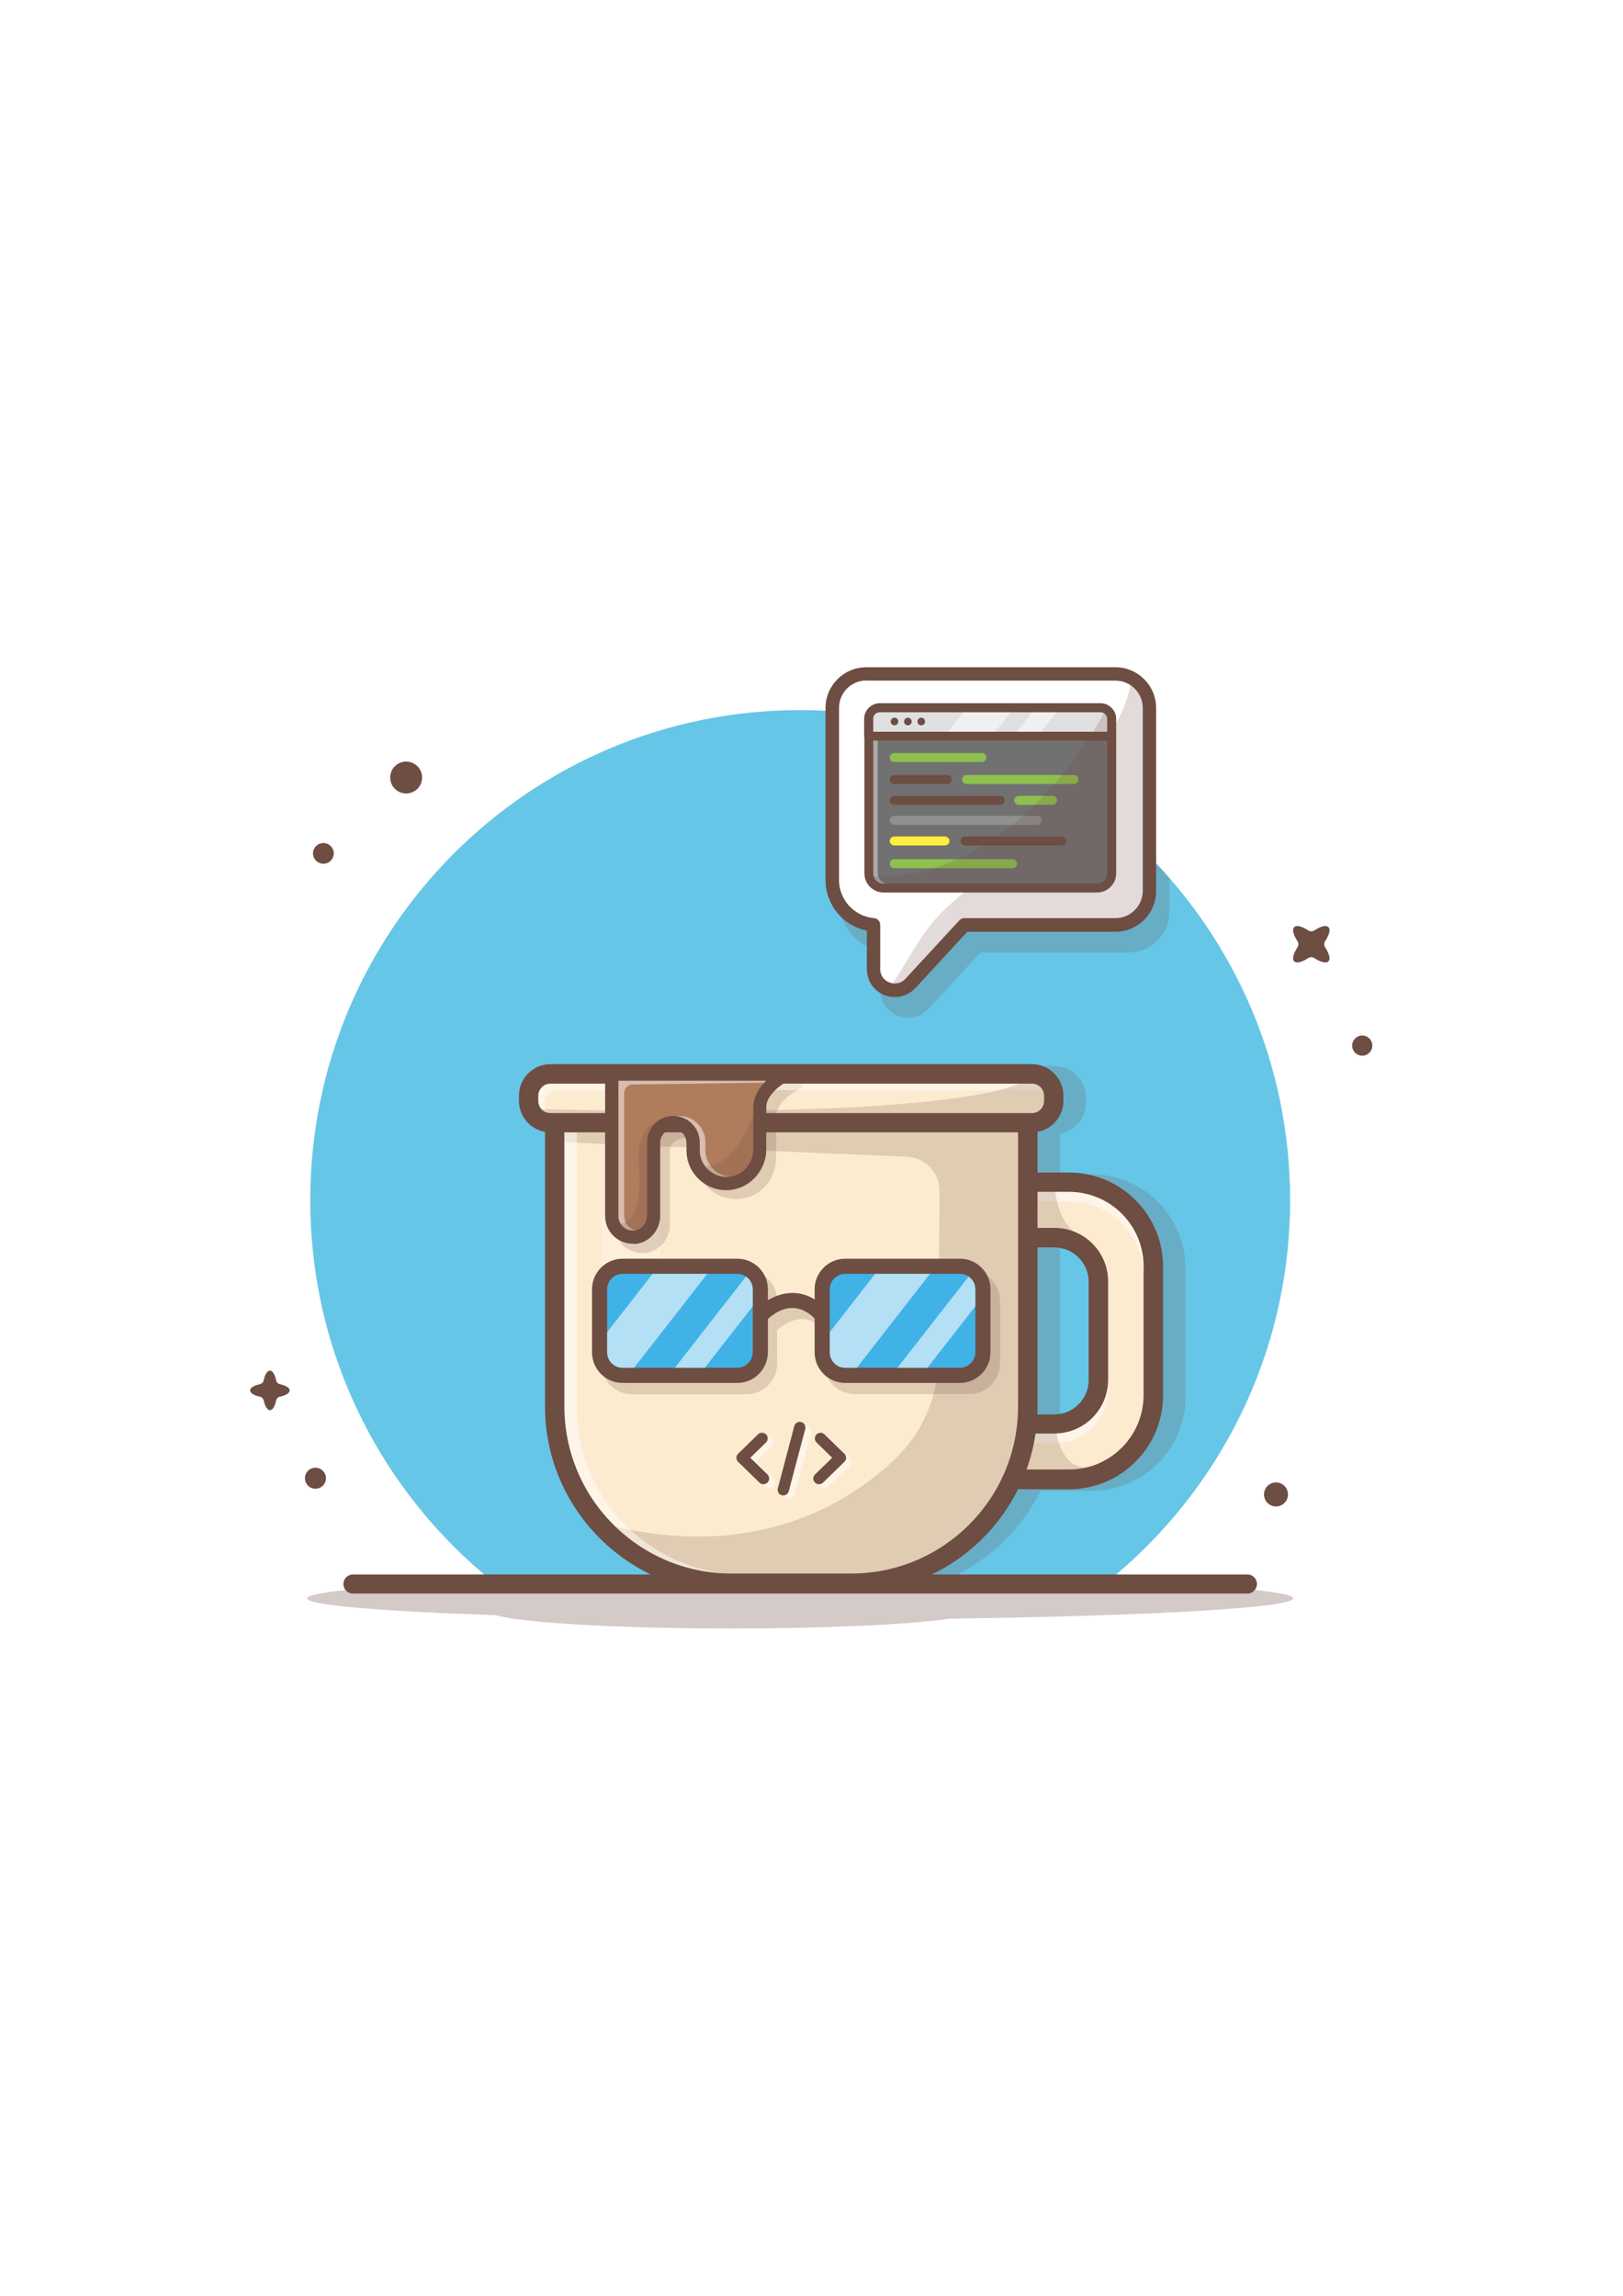<?xml version="1.0" encoding="utf-8"?>
<!-- Generator: Adobe Illustrator 26.1.0, SVG Export Plug-In . SVG Version: 6.00 Build 0)  -->
<svg version="1.1" id="Calque_1" xmlns="http://www.w3.org/2000/svg" xmlns:xlink="http://www.w3.org/1999/xlink" x="0px" y="0px"
	 viewBox="0 0 1190.6 1683.8" style="enable-background:new 0 0 1190.6 1683.8;" xml:space="preserve">
<style type="text/css">
	.st0{fill:#FFFFFF;}
	.st1{fill:#66C6E7;}
	.st2{opacity:0.2;}
	.st3{fill:#6E4D42;}
	.st4{opacity:0.3;}
	.st5{fill:#8ACFDF;}
	.st6{fill:#FDEBD0;}
	.st7{opacity:0.5;}
	.st8{fill:#AF7C5C;}
	.st9{fill:#41B2E6;}
	.st10{filter:url(#Adobe_OpacityMaskFilter);}
	.st11{filter:url(#Adobe_OpacityMaskFilter_00000030466733377017418390000010680433450003234227_);}
	
		.st12{clip-path:url(#SVGID_00000165223206733309016260000014187163485511414931_);mask:url(#SVGID_00000038382873980545175460000015305019930202838163_);fill:url(#SVGID_00000152977643220422570020000017140463213340564134_);}
	
		.st13{opacity:0.6;clip-path:url(#SVGID_00000165223206733309016260000014187163485511414931_);fill:url(#SVGID_00000144299769027080578810000001450411954835762340_);}
	.st14{filter:url(#Adobe_OpacityMaskFilter_00000054260964889796078040000008266204741431912350_);}
	.st15{filter:url(#Adobe_OpacityMaskFilter_00000091713940004939940100000008352729367163534512_);}
	
		.st16{clip-path:url(#SVGID_00000165223206733309016260000014187163485511414931_);mask:url(#SVGID_00000071556026192547533400000001345888397260093324_);fill:url(#SVGID_00000091694090297194742350000013976208195850608268_);}
	
		.st17{opacity:0.6;clip-path:url(#SVGID_00000165223206733309016260000014187163485511414931_);fill:url(#SVGID_00000047779677076890955450000009267067444176538504_);}
	.st18{filter:url(#Adobe_OpacityMaskFilter_00000085959482918998802700000002062181235972534697_);}
	.st19{filter:url(#Adobe_OpacityMaskFilter_00000039094976348591652940000010385372977739374498_);}
	
		.st20{clip-path:url(#SVGID_00000047050869355997930730000003577304264311457179_);mask:url(#SVGID_00000069382145499052068040000017845543599053962406_);fill:url(#SVGID_00000108288143250756432480000014635817181384610710_);}
	
		.st21{opacity:0.6;clip-path:url(#SVGID_00000047050869355997930730000003577304264311457179_);fill:url(#SVGID_00000075870104229180423620000013489015618051464100_);}
	.st22{filter:url(#Adobe_OpacityMaskFilter_00000027570490374826810430000007708177285281630638_);}
	.st23{filter:url(#Adobe_OpacityMaskFilter_00000154414313359996926020000014019045031343282310_);}
	
		.st24{clip-path:url(#SVGID_00000047050869355997930730000003577304264311457179_);mask:url(#SVGID_00000171709707748177737240000002055898406983540891_);fill:url(#SVGID_00000032624634512265329470000013868896905357863589_);}
	
		.st25{opacity:0.6;clip-path:url(#SVGID_00000047050869355997930730000003577304264311457179_);fill:url(#SVGID_00000054238474232876255020000014555146733862868909_);}
	.st26{fill:#717171;}
	.st27{opacity:0.4;}
	.st28{fill:#E0E0E0;}
	.st29{fill:#8DC04E;}
	.st30{fill:#909090;}
	.st31{fill:#FFEC3E;}
	.st32{opacity:0.5;clip-path:url(#SVGID_00000080914957233046211310000002251263934998959007_);}
</style>
<g>
	<rect x="-1177" y="-677.4" class="st0" width="2786.7" height="2864"/>
</g>
<g>
	<g>
		<g>
			<path class="st1" d="M812.5,1160c81.6-65.9,133.9-166.7,133.9-279.8c0-198.5-160.9-359.4-359.4-359.4S227.6,681.7,227.6,880.2
				c0,113.1,52.2,213.9,133.9,279.8c61.8-2.1,140.2-3.4,225.5-3.4S750.7,1157.9,812.5,1160z"/>
		</g>
	</g>
	<g class="st2">
		<path class="st3" d="M857.9,668.8V644C798.3,575.8,713.5,530.3,618,522.2c-1.7,3.7-2.6,7.9-2.6,12.2v126.4c0,18,13,33.5,30.3,37
			V726c0,8.5,5.1,16,13,19.1c2.5,1,5,1.4,7.5,1.4c5.6,0,11-2.3,15-6.6l38.1-41.3H828C844.5,698.6,857.9,685.2,857.9,668.8z"/>
	</g>
	<g class="st2">
		<path class="st3" d="M869.7,1024.6v-94.4c0-38-30.9-68.9-68.9-68.9h-23.2v-29.8c10.8-1.9,19-11.4,19-22.7V805
			c0-12.8-10.4-23.1-23.1-23.1H420.4c-12.8,0-23.1,10.4-23.1,23.1v3.8c0,11.4,8.2,20.8,19,22.7v201.4c0,55,32.6,102.5,79.5,124.2
			c29.1-0.3,59.6-0.5,91.1-0.5c38.6,0,75.8,0.3,110.6,0.7c28.6-13.1,52-35.8,65.9-64c1.5,0.1,3.1,0.2,4.6,0.2h32.7
			C838.8,1093.5,869.7,1062.6,869.7,1024.6z M815.2,1013.5c0,13.9-11.3,25.2-25.2,25.2h-12.5c0.1-1.9,0.1-3.8,0.1-5.7V916.2h12.4
			c13.9,0,25.2,11.3,25.2,25.2V1013.5z"/>
	</g>
	<g class="st4">
		<path class="st3" d="M948.6,1172.3c0-8.7-161.9-15.7-361.6-15.7s-361.6,7-361.6,15.7c0,5,54.1,9.5,138.3,12.3
			c18.2,5.6,88.6,9.8,172.8,9.8c70.5,0,131.3-2.9,159.9-7.2C842.6,1185.2,948.6,1179.3,948.6,1172.3z"/>
	</g>
	<g>
		<line class="st5" x1="258.9" y1="1161.8" x2="915.1" y2="1161.8"/>
		<path class="st3" d="M915.1,1168.8H258.9c-3.8,0-7-3.1-7-7c0-3.8,3.1-7,7-7h656.2c3.8,0,7,3.1,7,7
			C922,1165.7,918.9,1168.8,915.1,1168.8z"/>
	</g>
	<g>
		<g>
			<g>
				<g>
					<path class="st6" d="M751.6,1085c-17.6,0-33.9-7.9-44.9-21.8c-2.8-3.5-3.3-8.2-1.3-12.2c2-4.1,6.1-6.7,10.7-6.7h57.4
						c17.8,0,32.3-14.5,32.3-32.3V940c0-17.8-14.5-32.3-32.3-32.3h-57.3c-4.7,0-8.8-2.6-10.8-6.7c-1.9-4-1.4-8.7,1.3-12.2
						c10.9-13.8,27.3-21.8,44.9-21.8h32.7c34.1,0,61.8,27.7,61.8,61.8v94.4c0,34.1-27.7,61.8-61.8,61.8H751.6z"/>
				</g>
				<g>
					<path class="st3" d="M784.3,874.2c30.2,0,54.6,24.5,54.6,54.6v94.4c0,30.2-24.5,54.6-54.6,54.6h-32.7
						c-15.9,0-30.1-7.5-39.3-19.1c-2.4-3-0.1-7.3,3.8-7.3c0,0,0,0,0,0c0,0,0.1,0,0.1,0h57.3c21.8,0,39.4-17.6,39.4-39.4V940
						c0-21.8-17.6-39.4-39.4-39.4h-57.3c0,0-0.1,0-0.1,0c0,0,0,0,0,0c-3.8,0-6.1-4.3-3.8-7.3c9.2-11.6,23.3-19.1,39.3-19.1H784.3
						 M784.3,860h-32.7c-19.8,0-38.2,8.9-50.5,24.5c-4.5,5.7-5.3,13.2-2.2,19.7c3.2,6.6,9.7,10.7,17.1,10.7h0.1h57.3
						c13.9,0,25.2,11.3,25.2,25.2v72.1c0,13.9-11.3,25.2-25.2,25.2h-57.3h-0.1c-7.4,0-13.9,4.1-17.1,10.7c-3.1,6.5-2.3,14,2.2,19.7
						c12.3,15.6,30.7,24.5,50.5,24.5h32.7c38,0,68.9-30.9,68.9-68.9v-94.4C853.2,890.9,822.3,860,784.3,860L784.3,860z"/>
				</g>
			</g>
		</g>
		<g class="st7">
			<path class="st0" d="M713.1,1059.7c0.8-0.7,1.8-1.1,3-1.1c0,0,0.1,0,0.1,0h57.3c21.8,0,39.4-17.6,39.4-39.4v-7.1
				c0,21.8-17.6,39.4-39.4,39.4h-57.3c0,0-0.1,0-0.1,0c-3.8,0-6.2,4.3-3.8,7.3C712.6,1059.1,712.8,1059.4,713.1,1059.7z"/>
		</g>
		<g class="st7">
			<path class="st0" d="M784.3,874.2h-32.7c-15.9,0-30.1,7.5-39.3,19.1c-1.6,2.1-1,4.7,0.8,6.2c9.2-11.1,23-18.2,38.5-18.2h32.7
				c30.2,0,54.6,24.5,54.6,54.6v-7.1C838.9,898.7,814.5,874.2,784.3,874.2z"/>
		</g>
		<g>
			<g>
				<path class="st6" d="M536.5,1161.2c-71.5,0-129.7-58.2-129.7-129.7V821.2c0-10.3,8.4-18.6,18.6-18.6h309.8
					c10.3,0,18.6,8.4,18.6,18.6v210.4c0,71.5-58.2,129.7-129.7,129.7H536.5z"/>
			</g>
			<g>
				<path class="st3" d="M735.3,809.7c6.4,0,11.5,5.1,11.5,11.5v210.4c0,67.7-54.9,122.5-122.5,122.5h-87.7
					c-67.7,0-122.5-54.9-122.5-122.5V821.2c0-6.4,5.1-11.5,11.5-11.5H735.3 M735.3,795.4H425.5c-14.2,0-25.7,11.6-25.7,25.7v210.4
					c0,75.4,61.4,136.8,136.8,136.8h87.7c75.4,0,136.8-61.4,136.8-136.8V821.2C761.1,807,749.5,795.4,735.3,795.4L735.3,795.4z"/>
			</g>
		</g>
		<g class="st7">
			<g>
				<g>
					<path class="st0" d="M564.2,1091.4c-1,0-2.1-0.4-2.9-1.2l-15.6-15.2c-0.8-0.8-1.3-1.9-1.3-3c0-1.1,0.5-2.2,1.3-3l14.6-14.2
						c1.6-1.6,4.3-1.6,5.9,0.1c1.6,1.6,1.6,4.3-0.1,5.9l-11.5,11.2l12.6,12.2c1.6,1.6,1.7,4.2,0.1,5.9
						C566.3,1091,565.2,1091.4,564.2,1091.4z"/>
				</g>
			</g>
			<g>
				<g>
					<path class="st0" d="M604.9,1091.4c-1.1,0-2.2-0.4-3-1.3c-1.6-1.6-1.6-4.3,0.1-5.9l12.6-12.2l-11.5-11.2
						c-1.6-1.6-1.7-4.2-0.1-5.9c1.6-1.6,4.2-1.7,5.9-0.1l14.6,14.2c0.8,0.8,1.3,1.9,1.3,3c0,1.1-0.5,2.2-1.3,3l-15.6,15.2
						C607,1091,606,1091.4,604.9,1091.4z"/>
				</g>
			</g>
			<g>
				<g>
					<path class="st0" d="M578.8,1099.6c-0.4,0-0.7,0-1.1-0.1c-2.2-0.6-3.5-2.9-2.9-5.1l12.1-45.7c0.6-2.2,2.9-3.5,5.1-2.9
						c2.2,0.6,3.5,2.9,2.9,5.1l-12.1,45.7C582.3,1098.3,580.6,1099.6,578.8,1099.6z"/>
				</g>
			</g>
		</g>
		<g class="st2">
			<path class="st3" d="M711.1,931.5h-84.2c-12.3,0-22.4,10-22.4,22.4v7.4c-5.3-3.2-10.9-4.8-16.8-4.8c-7.1,0.1-13.2,2.7-17.6,5.4
				v-8c0-12.3-10-22.4-22.4-22.4h-84.2c-12.3,0-22.4,10-22.4,22.4v46.3c0,12.3,10,22.4,22.4,22.4h84.2c12.3,0,22.4-10,22.4-22.4
				v-24.5c0.1-0.1,0.2-0.2,0.4-0.3c0.1-0.1,7.7-7.8,17.5-7.9c0.1,0,0.1,0,0.2,0c5.6,0,11.2,2.6,16.4,7.7v24.9
				c0,12.3,10,22.4,22.4,22.4h84.2c12.3,0,22.4-10,22.4-22.4v-46.3C733.4,941.6,723.4,931.5,711.1,931.5z"/>
		</g>
		<g>
			<g>
				<path class="st3" d="M560,1088.6c-1,0-2.1-0.4-2.9-1.2l-15.6-15.2c-0.8-0.8-1.3-1.9-1.3-3s0.5-2.2,1.3-3l14.6-14.2
					c1.6-1.6,4.3-1.6,5.9,0.1c1.6,1.6,1.6,4.3-0.1,5.9l-11.5,11.2l12.6,12.2c1.6,1.6,1.7,4.2,0.1,5.9
					C562.2,1088.2,561.1,1088.6,560,1088.6z"/>
			</g>
			<g>
				<path class="st3" d="M600.8,1088.6c-1.1,0-2.2-0.4-3-1.3c-1.6-1.6-1.6-4.3,0.1-5.9l12.6-12.2l-11.5-11.2
					c-1.6-1.6-1.7-4.2-0.1-5.9c1.6-1.6,4.2-1.7,5.9-0.1l14.6,14.2c0.8,0.8,1.3,1.9,1.3,3s-0.5,2.2-1.3,3l-15.6,15.2
					C602.9,1088.2,601.8,1088.6,600.8,1088.6z"/>
			</g>
			<g>
				<path class="st3" d="M574.6,1096.8c-0.4,0-0.7,0-1.1-0.1c-2.2-0.6-3.5-2.9-2.9-5.1l12.1-45.7c0.6-2.2,2.9-3.5,5.1-2.9
					c2.2,0.6,3.5,2.9,2.9,5.1l-12.1,45.7C578.1,1095.6,576.5,1096.8,574.6,1096.8z"/>
			</g>
		</g>
		<g class="st2">
			<path class="st0" d="M473.8,974h-21.7c-5.8,0-10.5-4.7-10.5-10.5v-66.6c0-5.8,4.7-10.5,10.5-10.5h21.7c5.8,0,10.5,4.7,10.5,10.5
				v66.6C484.3,969.3,479.6,974,473.8,974z"/>
		</g>
		<g class="st2">
			<path class="st3" d="M735.3,809.7H425.5c-1.4,0-2.8,0.3-4.1,0.8H678c6.4,0,11.5,5.1,11.5,11.5l0,5.9c-58.9-0.2-281-0.8-280.1,0
				v9.7l255.9,10.8c13.4,0.6,24,11.7,23.9,25.1l-0.6,121.4c-0.1,28.7-11.8,56.3-32.7,75.9c-37,34.8-107,75.6-216.8,45.9l29.7,27.3
				c0,0,42.7,16.6,45.1,16.6c2.4,0,118.7,0,118.7,0l9.7-7.9c59.1-8.8,104.4-59.7,104.4-121.2V821.2
				C746.8,814.8,741.7,809.7,735.3,809.7z"/>
		</g>
		<g class="st7">
			<path class="st0" d="M423.2,1032.3V821.9c0-6.4,5.1-11.5,11.5-11.5h304.7c-1.3-0.5-2.6-0.8-4.1-0.8H425.5
				c-6.4,0-11.5,5.1-11.5,11.5v210.4c0,65.8,51.9,119.5,117,122.4C470.3,1146.6,423.2,1095,423.2,1032.3z"/>
		</g>
		<g>
			<g>
				<path class="st6" d="M403.8,823.4c-8.8,0-16-7.2-16-16v-3.8c0-8.8,7.2-16,16-16H757c8.8,0,16,7.2,16,16v3.8c0,8.8-7.2,16-16,16
					H403.8z"/>
			</g>
			<g>
				<path class="st3" d="M757,794.8c4.9,0,8.9,4,8.9,8.9v3.8c0,4.9-4,8.9-8.9,8.9H403.8c-4.9,0-8.9-4-8.9-8.9v-3.8
					c0-4.9,4-8.9,8.9-8.9H757 M757,780.5H403.8c-12.8,0-23.1,10.4-23.1,23.1v3.8c0,12.8,10.4,23.1,23.1,23.1H757
					c12.8,0,23.1-10.4,23.1-23.1v-3.8C780.1,790.9,769.7,780.5,757,780.5L757,780.5z"/>
			</g>
		</g>
		<g class="st2">
			<path class="st3" d="M589,793.8c-0.5-2.2-2.4-3.8-4.7-3.8H455.7c-2.7,0-4.8,2.2-4.8,4.8v104.1c0,5.7,2.4,11.1,6.6,14.9
				c3.7,3.4,8.7,5.3,13.7,5.3c0.6,0,1.2,0,1.8-0.1c10.3-0.9,18.4-10,18.4-20.7v-53.7c0-2.6,1-5.1,2.9-6.9c1.9-1.8,4.4-2.8,6.9-2.8
				c5.2,0.1,9.5,4.6,9.5,10.1v5.3c0,8,3.2,15.5,8.9,21c5.8,5.6,13.3,8.5,21.4,8.2c15.6-0.5,28.3-13.9,28.3-29.9v-30.8
				c0-1.9,0.4-3.8,1.2-5.4c4.6-9.3,15.6-14.4,15.8-14.5C588.3,798.3,589.4,796,589,793.8z"/>
		</g>
		<g class="st7">
			<path class="st0" d="M399.7,812.2v-3.8c0-4.9,4-8.9,8.9-8.9h353.1c1.2,0,2.4,0.2,3.4,0.7c-1.3-3.2-4.5-5.4-8.2-5.4H403.8
				c-4.9,0-8.9,4-8.9,8.9v3.8c0,3.7,2.2,6.8,5.4,8.2C400,814.5,399.7,813.4,399.7,812.2z"/>
		</g>
		<g class="st2">
			<path class="st3" d="M752.7,791.3c0,0-17.8,30.1-355.6,22.2l5.3,7.5h361l11.9-11.9l-2.4-14.2L752.7,791.3z"/>
		</g>
		<g>
			<path class="st8" d="M577.3,787.9c0,0-12.8,5.7-18.2,16.8c-1.2,2.3-1.7,4.9-1.7,7.5l0,0V843c0,13.3-10.3,24.6-23.6,25.1
				c-13.9,0.5-25.3-10.7-25.3-24.4v-5.3c0-8-6.2-14.8-14.2-15c-8.1-0.1-14.8,6.4-14.8,14.5v53.7c0,8.1-6,15.1-14,15.8
				c-9.1,0.8-16.8-6.4-16.8-15.3V787.9H577.3z"/>
			<path class="st3" d="M464.2,912.2c-5.1,0-10-1.9-13.7-5.3c-4.2-3.8-6.6-9.3-6.6-14.9V787.9c0-2.7,2.2-4.8,4.8-4.8h128.5
				c2.3,0,4.3,1.6,4.7,3.8c0.5,2.2-0.7,4.5-2.8,5.4c-0.2,0.1-11.3,5.2-15.8,14.5c-0.8,1.6-1.2,3.5-1.2,5.4V843
				c0,16-12.7,29.4-28.3,29.9c-8,0.3-15.6-2.6-21.3-8.2c-5.8-5.6-8.9-13-8.9-21v-5.3c0-5.5-4.2-10-9.5-10.1c-2.6,0-5.1,0.9-6.9,2.8
				c-1.9,1.8-2.9,4.3-2.9,6.9v53.7c0,10.7-8.1,19.8-18.4,20.7C465.4,912.2,464.8,912.2,464.2,912.2z M453.6,792.7V892
				c0,3,1.2,5.8,3.4,7.8c2.2,2,5.1,3,8.1,2.7c5.4-0.5,9.6-5.3,9.6-11v-53.7c0-5.2,2.1-10.1,5.8-13.8c3.7-3.7,8.6-5.6,13.9-5.5
				c10.5,0.2,19,9.1,19,19.8v5.3c0,5.4,2.1,10.4,6,14.1c3.9,3.7,8.9,5.7,14.3,5.5c10.4-0.3,18.9-9.4,18.9-20.2v-30.8
				c0-3.4,0.8-6.7,2.2-9.7c1.9-3.9,4.5-7.1,7.3-9.8H453.6z"/>
		</g>
		<g class="st7">
			<path class="st0" d="M523.6,857.8c-3.9-3.7-6.1-8.8-6.1-14.2v-5.8c0-10.7-8.7-19.3-19.3-19.3c-0.7,0-1.4,0-2.1,0.1
				c9.7,1,17.2,9.3,17.2,19.2v5.8c0,5.4,2.2,10.5,6.1,14.2c3.9,3.7,9.1,5.6,14.5,5.4c0.4,0,0.7-0.1,1.1-0.1
				C530.7,862.6,526.7,860.8,523.6,857.8z"/>
		</g>
		<g class="st7">
			<path class="st0" d="M560.6,794.1c0.5-0.5,0.9-1,1.4-1.4H457.8h-0.9h-3.2l0,98.9c0,2.8,1,5.6,2.9,7.6c2.2,2.3,5.2,3.5,8.4,3.3
				c0.5,0,0.9-0.1,1.3-0.2c-1.9-0.4-3.8-1.3-5.2-2.7c-2.2-2.1-3.2-5-3.2-8l0-90c0-3.4,2.7-6.2,6.2-6.2L560.6,794.1z"/>
		</g>
		<g class="st2">
			<path class="st3" d="M774,869.7c0,0-0.7,30.9,24.6,40.4l-44.8-1.2v-42.7C753.8,866.2,774.5,869.2,774,869.7z"/>
		</g>
		<g class="st2">
			<path class="st3" d="M774.3,1045.5c0,0,2.2,40.4,32.9,28.5l-18.7,10.7l-39.5-2.4l4.4-33.2L774.3,1045.5z"/>
		</g>
		<g>
			<g>
				<path class="st3" d="M601.8,968.9c-1.4,0-2.8-0.5-3.9-1.6c-5.4-5.4-11-8-16.8-8c-9.8,0.1-17.4,7.8-17.5,7.9
					c-2.1,2.2-5.6,2.3-7.8,0.2c-2.2-2.1-2.3-5.6-0.2-7.8c0.4-0.5,10.8-11.1,25.3-11.3c9-0.1,17.3,3.7,24.8,11.2
					c2.2,2.2,2.2,5.7,0,7.8C604.6,968.4,603.2,968.9,601.8,968.9z"/>
			</g>
			<g>
				<path class="st9" d="M540.9,1008.8h-84.2c-9.3,0-16.8-7.5-16.8-16.8v-46.3c0-9.3,7.5-16.8,16.8-16.8h84.2
					c9.3,0,16.8,7.5,16.8,16.8v46.3C557.7,1001.3,550.2,1008.8,540.9,1008.8z"/>
				<path class="st3" d="M540.9,1014.3h-84.2c-12.3,0-22.4-10-22.4-22.4v-46.3c0-12.3,10-22.4,22.4-22.4h84.2
					c12.3,0,22.4,10,22.4,22.4v46.3C563.2,1004.3,553.2,1014.3,540.9,1014.3z M456.7,934.3c-6.2,0-11.3,5.1-11.3,11.3v46.3
					c0,6.2,5.1,11.3,11.3,11.3h84.2c6.2,0,11.3-5.1,11.3-11.3v-46.3c0-6.2-5.1-11.3-11.3-11.3H456.7z"/>
			</g>
			<g>
				<defs>
					<path id="SVGID_1_" d="M540.9,934.3h-84.2c-6.2,0-11.3,5.1-11.3,11.3v46.3c0,6.2,5.1,11.3,11.3,11.3h84.2
						c6.2,0,11.3-5.1,11.3-11.3v-46.3C552.2,939.4,547.1,934.3,540.9,934.3z"/>
				</defs>
				<clipPath id="SVGID_00000040565908663179601880000004367225805546249617_">
					<use xlink:href="#SVGID_1_"  style="overflow:visible;"/>
				</clipPath>
				<defs>
					<filter id="Adobe_OpacityMaskFilter" filterUnits="userSpaceOnUse" x="426.1" y="851.7" width="142" height="169.5">
						<feFlood  style="flood-color:white;flood-opacity:1" result="back"/>
						<feBlend  in="SourceGraphic" in2="back" mode="normal"/>
					</filter>
				</defs>
				
					<mask maskUnits="userSpaceOnUse" x="426.1" y="851.7" width="142" height="169.5" id="SVGID_00000000203018691285504380000014362247774887957664_">
					<g class="st10">
						<defs>
							
								<filter id="Adobe_OpacityMaskFilter_00000181793651929586873480000014430396436044732576_" filterUnits="userSpaceOnUse" x="426.1" y="851.7" width="142" height="169.5">
								<feFlood  style="flood-color:white;flood-opacity:1" result="back"/>
								<feBlend  in="SourceGraphic" in2="back" mode="normal"/>
							</filter>
						</defs>
						
							<mask maskUnits="userSpaceOnUse" x="426.1" y="851.7" width="142" height="169.5" id="SVGID_00000000203018691285504380000014362247774887957664_">
							<g style="filter:url(#Adobe_OpacityMaskFilter_00000181793651929586873480000014430396436044732576_);">
							</g>
						</mask>
						
							<linearGradient id="SVGID_00000073710862966149222270000011917614722608591244_" gradientUnits="userSpaceOnUse" x1="466.418" y1="852.59" x2="466.418" y2="1002.914" gradientTransform="matrix(0.984 -0.179 0.179 0.984 -127.704 107.084)">
							<stop  offset="0" style="stop-color:#FFFFFF"/>
							<stop  offset="9.963731e-02" style="stop-color:#FAFAFA"/>
							<stop  offset="0.223" style="stop-color:#EBEBEB"/>
							<stop  offset="0.358" style="stop-color:#D1D1D1"/>
							<stop  offset="0.502" style="stop-color:#AEAEAE"/>
							<stop  offset="0.654" style="stop-color:#818181"/>
							<stop  offset="0.811" style="stop-color:#4A4A4A"/>
							<stop  offset="0.971" style="stop-color:#0A0A0A"/>
							<stop  offset="0.994" style="stop-color:#000000"/>
						</linearGradient>
						
							<polygon style="clip-path:url(#SVGID_00000040565908663179601880000004367225805546249617_);mask:url(#SVGID_00000000203018691285504380000014362247774887957664_);fill:url(#SVGID_00000073710862966149222270000011917614722608591244_);" points="
							451,1021.3 426.1,1001.8 543.1,851.7 568.1,871.2 						"/>
					</g>
				</mask>
				
					<linearGradient id="SVGID_00000183938759620981266240000017132746833700923541_" gradientUnits="userSpaceOnUse" x1="466.418" y1="852.59" x2="466.418" y2="1002.914" gradientTransform="matrix(0.984 -0.179 0.179 0.984 -127.704 107.084)">
					<stop  offset="0" style="stop-color:#FFFFFF"/>
					<stop  offset="0.994" style="stop-color:#FFFFFF"/>
				</linearGradient>
				
					<polygon style="opacity:0.6;clip-path:url(#SVGID_00000040565908663179601880000004367225805546249617_);fill:url(#SVGID_00000183938759620981266240000017132746833700923541_);" points="
					451,1021.3 426.1,1001.8 543.1,851.7 568.1,871.2 				"/>
				<defs>
					
						<filter id="Adobe_OpacityMaskFilter_00000111160041961132120570000012190397142774783668_" filterUnits="userSpaceOnUse" x="465.4" y="891.1" width="130.7" height="160.7">
						<feFlood  style="flood-color:white;flood-opacity:1" result="back"/>
						<feBlend  in="SourceGraphic" in2="back" mode="normal"/>
					</filter>
				</defs>
				
					<mask maskUnits="userSpaceOnUse" x="465.4" y="891.1" width="130.7" height="160.7" id="SVGID_00000150793534076715344490000005564532285723262880_">
					<g style="filter:url(#Adobe_OpacityMaskFilter_00000111160041961132120570000012190397142774783668_);">
						<defs>
							
								<filter id="Adobe_OpacityMaskFilter_00000057834037097440806660000015938667499002228925_" filterUnits="userSpaceOnUse" x="465.4" y="891.1" width="130.7" height="160.7">
								<feFlood  style="flood-color:white;flood-opacity:1" result="back"/>
								<feBlend  in="SourceGraphic" in2="back" mode="normal"/>
							</filter>
						</defs>
						
							<mask maskUnits="userSpaceOnUse" x="465.4" y="891.1" width="130.7" height="160.7" id="SVGID_00000150793534076715344490000005564532285723262880_">
							<g style="filter:url(#Adobe_OpacityMaskFilter_00000057834037097440806660000015938667499002228925_);">
							</g>
						</mask>
						
							<linearGradient id="SVGID_00000156567879692300381280000012299280497837372313_" gradientUnits="userSpaceOnUse" x1="493.311" y1="898.345" x2="493.311" y2="1037.997" gradientTransform="matrix(0.984 -0.179 0.179 0.984 -127.704 107.084)">
							<stop  offset="0" style="stop-color:#FFFFFF"/>
							<stop  offset="9.963731e-02" style="stop-color:#FAFAFA"/>
							<stop  offset="0.223" style="stop-color:#EBEBEB"/>
							<stop  offset="0.358" style="stop-color:#D1D1D1"/>
							<stop  offset="0.502" style="stop-color:#AEAEAE"/>
							<stop  offset="0.654" style="stop-color:#818181"/>
							<stop  offset="0.811" style="stop-color:#4A4A4A"/>
							<stop  offset="0.971" style="stop-color:#0A0A0A"/>
							<stop  offset="0.994" style="stop-color:#000000"/>
						</linearGradient>
						
							<polygon style="clip-path:url(#SVGID_00000040565908663179601880000004367225805546249617_);mask:url(#SVGID_00000150793534076715344490000005564532285723262880_);fill:url(#SVGID_00000156567879692300381280000012299280497837372313_);" points="
							479.1,1051.8 465.4,1041.2 582.5,891.1 596.1,901.8 						"/>
					</g>
				</mask>
				
					<linearGradient id="SVGID_00000057108390533936247310000010683141162714052760_" gradientUnits="userSpaceOnUse" x1="493.311" y1="898.345" x2="493.311" y2="1037.997" gradientTransform="matrix(0.984 -0.179 0.179 0.984 -127.704 107.084)">
					<stop  offset="0" style="stop-color:#FFFFFF"/>
					<stop  offset="0.994" style="stop-color:#FFFFFF"/>
				</linearGradient>
				
					<polygon style="opacity:0.6;clip-path:url(#SVGID_00000040565908663179601880000004367225805546249617_);fill:url(#SVGID_00000057108390533936247310000010683141162714052760_);" points="
					479.1,1051.8 465.4,1041.2 582.5,891.1 596.1,901.8 				"/>
			</g>
			<g>
				<path class="st9" d="M704.2,1008.8H620c-9.3,0-16.8-7.5-16.8-16.8v-46.3c0-9.3,7.5-16.8,16.8-16.8h84.2
					c9.3,0,16.8,7.5,16.8,16.8v46.3C721,1001.3,713.5,1008.8,704.2,1008.8z"/>
				<path class="st3" d="M704.2,1014.3H620c-12.3,0-22.4-10-22.4-22.4v-46.3c0-12.3,10-22.4,22.4-22.4h84.2
					c12.3,0,22.4,10,22.4,22.4v46.3C726.5,1004.3,716.5,1014.3,704.2,1014.3z M620,934.3c-6.2,0-11.3,5.1-11.3,11.3v46.3
					c0,6.2,5.1,11.3,11.3,11.3h84.2c6.2,0,11.3-5.1,11.3-11.3v-46.3c0-6.2-5.1-11.3-11.3-11.3H620z"/>
			</g>
			<g>
				<defs>
					<path id="SVGID_00000078723151911704922340000000858190753299433390_" d="M704.2,934.3H620c-6.2,0-11.3,5.1-11.3,11.3v46.3
						c0,6.2,5.1,11.3,11.3,11.3h84.2c6.2,0,11.3-5.1,11.3-11.3v-46.3C715.5,939.4,710.4,934.3,704.2,934.3z"/>
				</defs>
				<clipPath id="SVGID_00000028285215206132672600000013355568816548963754_">
					<use xlink:href="#SVGID_00000078723151911704922340000000858190753299433390_"  style="overflow:visible;"/>
				</clipPath>
				<defs>
					
						<filter id="Adobe_OpacityMaskFilter_00000141436179825893021250000013604288162298009784_" filterUnits="userSpaceOnUse" x="589.4" y="851.7" width="142" height="169.5">
						<feFlood  style="flood-color:white;flood-opacity:1" result="back"/>
						<feBlend  in="SourceGraphic" in2="back" mode="normal"/>
					</filter>
				</defs>
				
					<mask maskUnits="userSpaceOnUse" x="589.4" y="851.7" width="142" height="169.5" id="SVGID_00000090275234542237902840000017321313281583315596_">
					<g style="filter:url(#Adobe_OpacityMaskFilter_00000141436179825893021250000013604288162298009784_);">
						<defs>
							
								<filter id="Adobe_OpacityMaskFilter_00000074417835663962570900000012825774773873578407_" filterUnits="userSpaceOnUse" x="589.4" y="851.7" width="142" height="169.5">
								<feFlood  style="flood-color:white;flood-opacity:1" result="back"/>
								<feBlend  in="SourceGraphic" in2="back" mode="normal"/>
							</filter>
						</defs>
						
							<mask maskUnits="userSpaceOnUse" x="589.4" y="851.7" width="142" height="169.5" id="SVGID_00000090275234542237902840000017321313281583315596_">
							<g style="filter:url(#Adobe_OpacityMaskFilter_00000074417835663962570900000012825774773873578407_);">
							</g>
						</mask>
						
							<linearGradient id="SVGID_00000030464618818776029940000014767124687057926310_" gradientUnits="userSpaceOnUse" x1="627.095" y1="881.789" x2="627.095" y2="1032.113" gradientTransform="matrix(0.984 -0.179 0.179 0.984 -127.704 107.084)">
							<stop  offset="0" style="stop-color:#FFFFFF"/>
							<stop  offset="9.963731e-02" style="stop-color:#FAFAFA"/>
							<stop  offset="0.223" style="stop-color:#EBEBEB"/>
							<stop  offset="0.358" style="stop-color:#D1D1D1"/>
							<stop  offset="0.502" style="stop-color:#AEAEAE"/>
							<stop  offset="0.654" style="stop-color:#818181"/>
							<stop  offset="0.811" style="stop-color:#4A4A4A"/>
							<stop  offset="0.971" style="stop-color:#0A0A0A"/>
							<stop  offset="0.994" style="stop-color:#000000"/>
						</linearGradient>
						
							<polygon style="clip-path:url(#SVGID_00000028285215206132672600000013355568816548963754_);mask:url(#SVGID_00000090275234542237902840000017321313281583315596_);fill:url(#SVGID_00000030464618818776029940000014767124687057926310_);" points="
							614.4,1021.3 589.4,1001.8 706.4,851.7 731.4,871.2 						"/>
					</g>
				</mask>
				
					<linearGradient id="SVGID_00000079475129934564401580000018243918460067680435_" gradientUnits="userSpaceOnUse" x1="627.095" y1="881.789" x2="627.095" y2="1032.113" gradientTransform="matrix(0.984 -0.179 0.179 0.984 -127.704 107.084)">
					<stop  offset="0" style="stop-color:#FFFFFF"/>
					<stop  offset="0.994" style="stop-color:#FFFFFF"/>
				</linearGradient>
				
					<polygon style="opacity:0.6;clip-path:url(#SVGID_00000028285215206132672600000013355568816548963754_);fill:url(#SVGID_00000079475129934564401580000018243918460067680435_);" points="
					614.4,1021.3 589.4,1001.8 706.4,851.7 731.4,871.2 				"/>
				<defs>
					
						<filter id="Adobe_OpacityMaskFilter_00000060023866519789681840000000196476919421269414_" filterUnits="userSpaceOnUse" x="628.7" y="891.1" width="130.7" height="160.7">
						<feFlood  style="flood-color:white;flood-opacity:1" result="back"/>
						<feBlend  in="SourceGraphic" in2="back" mode="normal"/>
					</filter>
				</defs>
				
					<mask maskUnits="userSpaceOnUse" x="628.7" y="891.1" width="130.7" height="160.7" id="SVGID_00000041262680252500782740000004978979966965865151_">
					<g style="filter:url(#Adobe_OpacityMaskFilter_00000060023866519789681840000000196476919421269414_);">
						<defs>
							
								<filter id="Adobe_OpacityMaskFilter_00000052798681744851505420000009898394153084225408_" filterUnits="userSpaceOnUse" x="628.7" y="891.1" width="130.7" height="160.7">
								<feFlood  style="flood-color:white;flood-opacity:1" result="back"/>
								<feBlend  in="SourceGraphic" in2="back" mode="normal"/>
							</filter>
						</defs>
						
							<mask maskUnits="userSpaceOnUse" x="628.7" y="891.1" width="130.7" height="160.7" id="SVGID_00000041262680252500782740000004978979966965865151_">
							<g style="filter:url(#Adobe_OpacityMaskFilter_00000052798681744851505420000009898394153084225408_);">
							</g>
						</mask>
						
							<linearGradient id="SVGID_00000075133783226516034580000011170183997973209764_" gradientUnits="userSpaceOnUse" x1="653.989" y1="927.544" x2="653.989" y2="1067.197" gradientTransform="matrix(0.984 -0.179 0.179 0.984 -127.704 107.084)">
							<stop  offset="0" style="stop-color:#FFFFFF"/>
							<stop  offset="9.963731e-02" style="stop-color:#FAFAFA"/>
							<stop  offset="0.223" style="stop-color:#EBEBEB"/>
							<stop  offset="0.358" style="stop-color:#D1D1D1"/>
							<stop  offset="0.502" style="stop-color:#AEAEAE"/>
							<stop  offset="0.654" style="stop-color:#818181"/>
							<stop  offset="0.811" style="stop-color:#4A4A4A"/>
							<stop  offset="0.971" style="stop-color:#0A0A0A"/>
							<stop  offset="0.994" style="stop-color:#000000"/>
						</linearGradient>
						
							<polygon style="clip-path:url(#SVGID_00000028285215206132672600000013355568816548963754_);mask:url(#SVGID_00000041262680252500782740000004978979966965865151_);fill:url(#SVGID_00000075133783226516034580000011170183997973209764_);" points="
							642.4,1051.8 628.7,1041.2 745.8,891.1 759.4,901.8 						"/>
					</g>
				</mask>
				
					<linearGradient id="SVGID_00000117649423757417867170000011601278922981773736_" gradientUnits="userSpaceOnUse" x1="653.989" y1="927.544" x2="653.989" y2="1067.197" gradientTransform="matrix(0.984 -0.179 0.179 0.984 -127.704 107.084)">
					<stop  offset="0" style="stop-color:#FFFFFF"/>
					<stop  offset="0.994" style="stop-color:#FFFFFF"/>
				</linearGradient>
				
					<polygon style="opacity:0.6;clip-path:url(#SVGID_00000028285215206132672600000013355568816548963754_);fill:url(#SVGID_00000117649423757417867170000011601278922981773736_);" points="
					642.4,1051.8 628.7,1041.2 745.8,891.1 759.4,901.8 				"/>
			</g>
		</g>
		<g class="st2">
			<path class="st3" d="M488.9,820.3c0,0-16.6,1.1-20.1,21.2c-0.6,3.5-0.7,7.1-0.3,10.7c1.1,10.6,3.3,46.6-15.5,45.4l8.3,9.7l12-3
				l5.9-8.2l-1.3-62l9.8-9.4L488.9,820.3z"/>
		</g>
		<g class="st2">
			<path class="st3" d="M555.2,809.3c0,0-12.4,49.7-41.5,45.6l5.1,9.1c0,0,10.8,5.4,12.2,5.4c1.4,0,12.2-1.5,13-3.5
				s9.9-6.7,10.9-8.5c1-1.8,1-12.8,2.4-14.2c1.4-1.4,1.1-21.8,1.1-21.8l-1.1-14.1L555.2,809.3z"/>
		</g>
	</g>
	<g>
		<g>
			<path class="st0" d="M635.5,494.2h182.9c13.8,0,24.9,11.2,24.9,24.9v134.4c0,13.8-11.2,24.9-24.9,24.9H707.4l-39.6,42.9
				c-9.6,10.4-27,3.6-27-10.6v-32.4c-16.9-1.4-30.3-15.5-30.3-32.8V519.2C610.6,505.4,621.7,494.2,635.5,494.2z"/>
			<path class="st3" d="M656.4,731.3c-2.5,0-5.1-0.5-7.5-1.4c-7.9-3.1-13-10.6-13-19.1v-28.2c-17.3-3.5-30.3-19-30.3-37V519.2
				c0-16.4,13.4-29.8,29.8-29.8h182.9c16.4,0,29.8,13.4,29.8,29.8v134.4c0,16.4-13.4,29.8-29.8,29.8H709.6l-38.1,41.3
				C667.5,729,662,731.3,656.4,731.3z M635.5,499.1c-11,0-20,9-20,20v126.4c0,14.5,11.3,26.7,25.7,27.9c2.5,0.2,4.5,2.3,4.5,4.9
				v32.4c0,5.4,3.5,8.7,6.8,9.9c3.3,1.3,8.1,1.2,11.7-2.7l39.6-42.9c0.9-1,2.2-1.6,3.6-1.6h110.9c11,0,20-9,20-20V519.2
				c0-11-9-20-20-20H635.5z"/>
		</g>
		<g class="st2">
			<path class="st3" d="M829.5,499.1c-3.9,49.6-94.3,131.5-130.6,162.5c-10.1,8.7-18.8,18.9-25.8,30.3l-21.2,34.5l12.8-3.3
				l39.9-44.5l121.9-2.2l19.4-17V513.9L829.5,499.1z"/>
		</g>
		<g>
			<g>
				<path class="st26" d="M804.7,651.3H648.2c-6,0-10.8-4.8-10.8-10.8V527.4c0-4.5,3.7-8.2,8.2-8.2h161.7c4.5,0,8.2,3.7,8.2,8.2
					v113.2C815.5,646.5,810.7,651.3,804.7,651.3z"/>
				<path class="st3" d="M804.7,654.6H648.2c-7.8,0-14.1-6.3-14.1-14.1V527.4c0-6.3,5.2-11.5,11.5-11.5h161.7
					c6.3,0,11.5,5.2,11.5,11.5v113.2C818.8,648.3,812.5,654.6,804.7,654.6z M645.6,522.4c-2.7,0-4.9,2.2-4.9,4.9v113.2
					c0,4.2,3.4,7.5,7.5,7.5h156.6c4.2,0,7.5-3.4,7.5-7.5V527.4c0-2.7-2.2-4.9-4.9-4.9H645.6z"/>
			</g>
			<g class="st27">
				<path class="st0" d="M643.9,640.5V527.4c0-2.7,2.2-4.9,4.9-4.9h-3.3c-2.7,0-4.9,2.2-4.9,4.9v113.2c0,4.2,3.4,7.5,7.5,7.5h3.3
					C647.3,648.1,643.9,644.7,643.9,640.5z"/>
			</g>
			<g>
				<path class="st28" d="M815.5,527c0-4.3-3.7-7.8-8.3-7.8H645.6c-4.6,0-8.3,3.5-8.3,7.8v13h178.2V527z"/>
				<path class="st3" d="M815.5,543.2H637.3c-1.8,0-3.3-1.5-3.3-3.3v-13c0-6.1,5.2-11.1,11.5-11.1h161.6c6.4,0,11.5,5,11.5,11.1v13
					C818.8,541.8,817.3,543.2,815.5,543.2z M640.6,536.7h171.6V527c0-2.5-2.2-4.6-5-4.6H645.6c-2.8,0-5,2-5,4.6V536.7z"/>
			</g>
			<g>
				<g>
					<path class="st29" d="M720.2,558.9H656c-1.8,0-3.3-1.5-3.3-3.3s1.5-3.3,3.3-3.3h64.3c1.8,0,3.3,1.5,3.3,3.3
						S722,558.9,720.2,558.9z"/>
				</g>
				<g>
					<line class="st26" x1="656" y1="571.7" x2="694.9" y2="571.7"/>
					<path class="st3" d="M694.9,575H656c-1.8,0-3.3-1.5-3.3-3.3c0-1.8,1.5-3.3,3.3-3.3h38.9c1.8,0,3.3,1.5,3.3,3.3
						C698.1,573.5,696.7,575,694.9,575z"/>
				</g>
				<g>
					<path class="st29" d="M787.9,575H709c-1.8,0-3.3-1.5-3.3-3.3c0-1.8,1.5-3.3,3.3-3.3h78.9c1.8,0,3.3,1.5,3.3,3.3
						C791.2,573.5,789.7,575,787.9,575z"/>
				</g>
				<g>
					<line class="st26" x1="656" y1="587" x2="733.8" y2="587"/>
					<path class="st3" d="M733.8,590.3H656c-1.8,0-3.3-1.5-3.3-3.3c0-1.8,1.5-3.3,3.3-3.3h77.8c1.8,0,3.3,1.5,3.3,3.3
						C737,588.8,735.6,590.3,733.8,590.3z"/>
				</g>
				<g>
					<path class="st29" d="M772.1,590.3h-24.8c-1.8,0-3.3-1.5-3.3-3.3c0-1.8,1.5-3.3,3.3-3.3h24.8c1.8,0,3.3,1.5,3.3,3.3
						C775.4,588.8,773.9,590.3,772.1,590.3z"/>
				</g>
				<g>
					<path class="st30" d="M760.8,605H656c-1.8,0-3.3-1.5-3.3-3.3c0-1.8,1.5-3.3,3.3-3.3h104.9c1.8,0,3.3,1.5,3.3,3.3
						C764.1,603.5,762.6,605,760.8,605z"/>
				</g>
				<g>
					<path class="st31" d="M693.2,620.1H656c-1.8,0-3.3-1.5-3.3-3.3s1.5-3.3,3.3-3.3h37.2c1.8,0,3.3,1.5,3.3,3.3
						S695,620.1,693.2,620.1z"/>
				</g>
				<g>
					<line class="st26" x1="707.8" y1="616.8" x2="778.9" y2="616.8"/>
					<path class="st3" d="M778.9,620.1h-71c-1.8,0-3.3-1.5-3.3-3.3s1.5-3.3,3.3-3.3h71c1.8,0,3.3,1.5,3.3,3.3
						S780.7,620.1,778.9,620.1z"/>
				</g>
				<g>
					<path class="st29" d="M742.8,636.8H656c-1.8,0-3.3-1.5-3.3-3.3s1.5-3.3,3.3-3.3h86.8c1.8,0,3.3,1.5,3.3,3.3
						S744.6,636.8,742.8,636.8z"/>
				</g>
			</g>
			<g>
				<g>
					<circle class="st3" cx="656.2" cy="529.2" r="2.8"/>
				</g>
				<g>
					<circle class="st3" cx="666" cy="529.2" r="2.8"/>
				</g>
				<g>
					<circle class="st3" cx="675.8" cy="529.2" r="2.8"/>
				</g>
			</g>
			<g>
				<defs>
					<path id="SVGID_00000010283629165257987440000003438075709959389596_" d="M645.6,522.4c-2.8,0-5,2-5,4.6v9.7h171.6V527
						c0-2.5-2.2-4.6-5-4.6H645.6z"/>
				</defs>
				<clipPath id="SVGID_00000055689742653237193450000005073102092613308833_">
					<use xlink:href="#SVGID_00000010283629165257987440000003438075709959389596_"  style="overflow:visible;"/>
				</clipPath>
				<g style="opacity:0.5;clip-path:url(#SVGID_00000055689742653237193450000005073102092613308833_);">
					
						<rect x="710.7" y="482.5" transform="matrix(0.782 0.624 -0.624 0.782 483.625 -337.786)" class="st0" width="27" height="78.5"/>
				</g>
				<g style="opacity:0.5;clip-path:url(#SVGID_00000055689742653237193450000005073102092613308833_);">
					
						<rect x="761.1" y="480.1" transform="matrix(0.782 0.624 -0.624 0.782 491.707 -365.73)" class="st0" width="14" height="78.5"/>
				</g>
			</g>
		</g>
		<g class="st2">
			<path class="st3" d="M811.4,520c0,0-63.3,127.5-173,122.8l5.6,9.1h163.3l8.4-7.7l0-116.4L811.4,520z"/>
		</g>
	</g>
	<g>
		<circle class="st3" cx="231.4" cy="1084.2" r="7.7"/>
		
			<ellipse transform="matrix(0.23 -0.973 0.973 0.23 -345.28 1754.923)" class="st3" cx="936.1" cy="1095.6" rx="8.8" ry="8.8"/>
		
			<ellipse transform="matrix(0.997 -7.372801e-02 7.372801e-02 0.997 -53.838 75.787)" class="st3" cx="999.6" cy="767.1" rx="7.4" ry="7.4"/>
		<path class="st3" d="M974.5,705.1c1.7-1.7,0.6-5.7-2.4-10.3c-0.9-1.4-0.9-3.1,0-4.5c3-4.6,4.1-8.6,2.4-10.3s-5.7-0.6-10.3,2.4
			c-1.4,0.9-3.1,0.9-4.5,0c-4.6-3-8.6-4.1-10.3-2.4c-1.7,1.7-0.6,5.7,2.4,10.3c0.9,1.4,0.9,3.1,0,4.5c-3,4.6-4.1,8.6-2.4,10.3
			c1.7,1.7,5.7,0.6,10.3-2.4c1.4-0.9,3.1-0.9,4.5,0C968.8,705.7,972.8,706.8,974.5,705.1z"/>
		<path class="st3" d="M198,1034.3c2,0,3.7-2.9,4.6-7.3c0.3-1.3,1.3-2.3,2.6-2.6c4.4-0.9,7.3-2.6,7.3-4.6c0-2-2.9-3.7-7.3-4.6
			c-1.3-0.3-2.3-1.3-2.6-2.6c-0.9-4.4-2.6-7.3-4.6-7.3s-3.7,2.9-4.6,7.3c-0.3,1.3-1.3,2.3-2.6,2.6c-4.4,0.9-7.3,2.6-7.3,4.6
			c0,2,2.9,3.7,7.3,4.6c1.3,0.3,2.3,1.3,2.6,2.6C194.4,1031.4,196.1,1034.3,198,1034.3z"/>
		
			<ellipse transform="matrix(0.681 -0.732 0.732 0.681 -322.446 400.173)" class="st3" cx="298.1" cy="570.2" rx="11.7" ry="11.7"/>
		
			<ellipse transform="matrix(0.985 -0.173 0.173 0.985 -104.956 50.687)" class="st3" cx="237.5" cy="625.7" rx="7.6" ry="7.6"/>
	</g>
</g>
</svg>
